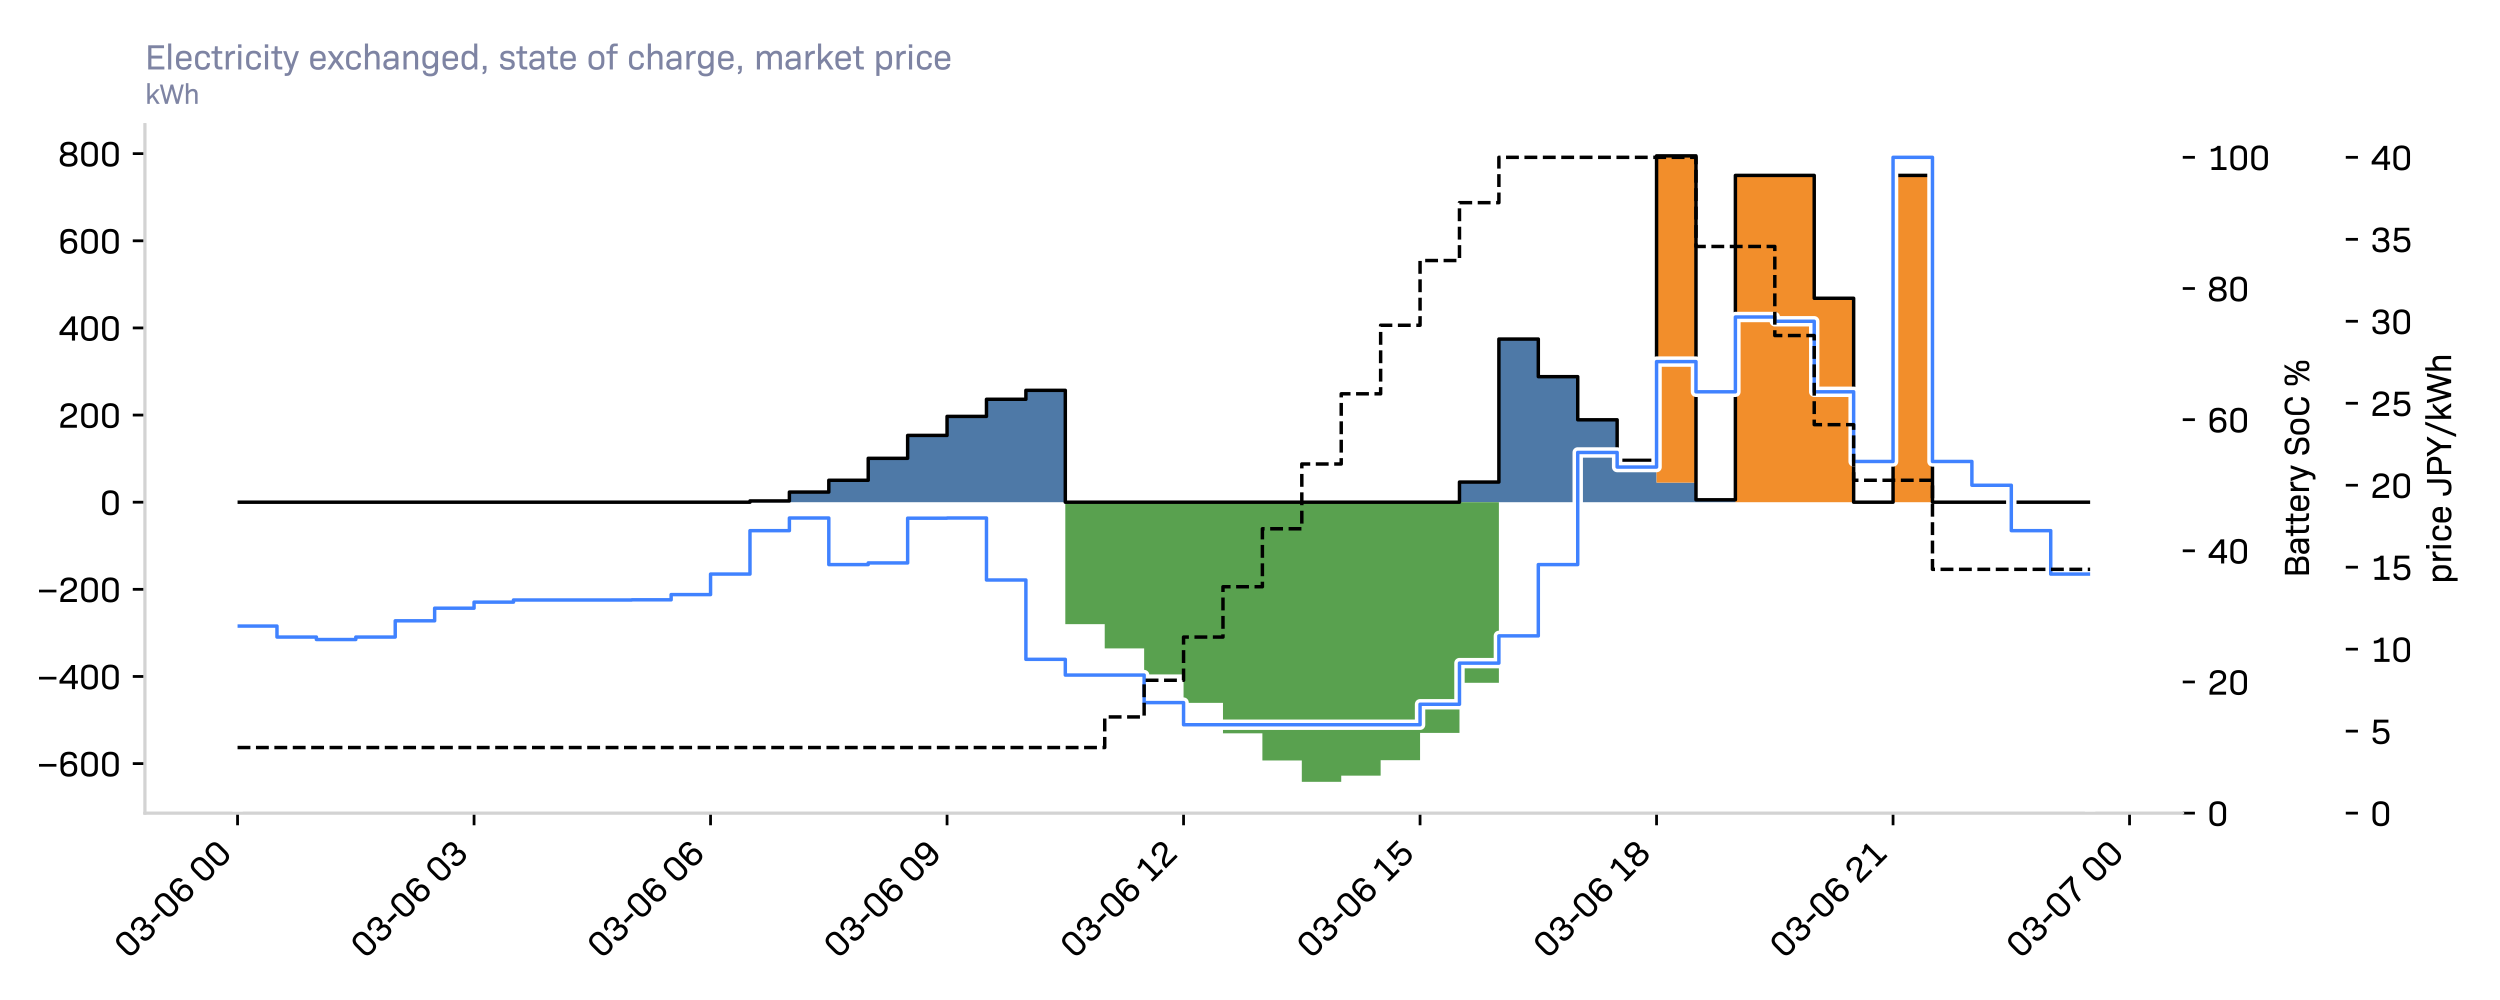 <svg version="1.1" xmlns="http://www.w3.org/2000/svg" viewBox="0 0 720 288" height="288pt" width="720pt" xmlns:xlink="http://www.w3.org/1999/xlink">
 <defs>
  <style type="text/css">*{stroke-linejoin: round; stroke-linecap: butt}</style>
 </defs>
 <g id="figure_1">
  <g id="patch_1">
   <path style="fill: #ffffff" d="M 0 288 
L 720 288 
L 720 0 
L 0 0 
z"></path>
  </g>
  <g id="axes_1">
   <g id="patch_2">
    <path style="fill: #ffffff" d="M 41.74 234.18 
L 628.638 234.18 
L 628.638 35.87 
L 41.74 35.87 
z"></path>
   </g>
   <g id="PolyCollection_1">
    <defs>
     <path d="M 68.417 -143.366 
L 68.417 -143.366 
L 79.769 -143.366 
L 79.769 -143.366 
L 91.121 -143.366 
L 91.121 -143.366 
L 102.473 -143.366 
L 102.473 -143.366 
L 113.825 -143.366 
L 113.825 -143.366 
L 125.177 -143.366 
L 125.177 -143.366 
L 136.529 -143.366 
L 136.529 -143.366 
L 147.881 -143.366 
L 147.881 -143.366 
L 159.233 -143.366 
L 159.233 -143.366 
L 170.585 -143.366 
L 170.585 -143.366 
L 181.937 -143.366 
L 181.937 -143.366 
L 193.289 -143.366 
L 193.289 -143.366 
L 204.641 -143.366 
L 204.641 -143.366 
L 215.993 -143.366 
L 215.993 -143.734 
L 227.345 -143.734 
L 227.345 -146.282 
L 238.697 -146.282 
L 238.697 -149.684 
L 250.049 -149.684 
L 250.049 -156.008 
L 261.401 -156.008 
L 261.401 -162.596 
L 272.753 -162.596 
L 272.753 -168.079 
L 284.105 -168.079 
L 284.105 -173.004 
L 295.457 -173.004 
L 295.457 -175.584 
L 306.809 -175.584 
L 306.809 -143.366 
L 318.161 -143.366 
L 318.161 -143.366 
L 329.513 -143.366 
L 329.513 -143.366 
L 340.865 -143.366 
L 340.865 -143.366 
L 352.217 -143.366 
L 352.217 -143.366 
L 363.569 -143.366 
L 363.569 -143.366 
L 374.921 -143.366 
L 374.921 -143.366 
L 386.273 -143.366 
L 386.273 -143.366 
L 397.625 -143.366 
L 397.625 -143.366 
L 408.977 -143.366 
L 408.977 -143.366 
L 420.329 -143.366 
L 420.329 -149.171 
L 431.681 -149.171 
L 431.681 -190.354 
L 443.033 -190.354 
L 443.033 -179.525 
L 454.385 -179.525 
L 454.385 -167.103 
L 465.737 -167.103 
L 465.737 -155.42 
L 477.089 -155.42 
L 477.089 -149.004 
L 488.441 -149.004 
L 488.441 -144.061 
L 499.793 -144.061 
L 499.793 -143.366 
L 511.145 -143.366 
L 511.145 -143.366 
L 522.497 -143.366 
L 522.497 -143.366 
L 533.849 -143.366 
L 533.849 -143.366 
L 545.2 -143.366 
L 545.2 -143.366 
L 556.552 -143.366 
L 556.552 -143.366 
L 567.904 -143.366 
L 567.904 -143.366 
L 579.256 -143.366 
L 579.256 -143.366 
L 590.608 -143.366 
L 590.608 -143.366 
L 601.96 -143.366 
L 601.96 -143.366 
L 601.96 -143.366 
L 601.96 -143.366 
L 601.96 -143.366 
L 590.608 -143.366 
L 590.608 -143.366 
L 579.256 -143.366 
L 579.256 -143.366 
L 567.904 -143.366 
L 567.904 -143.366 
L 556.552 -143.366 
L 556.552 -143.366 
L 545.2 -143.366 
L 545.2 -143.366 
L 533.849 -143.366 
L 533.849 -143.366 
L 522.497 -143.366 
L 522.497 -143.366 
L 511.145 -143.366 
L 511.145 -143.366 
L 499.793 -143.366 
L 499.793 -143.366 
L 488.441 -143.366 
L 488.441 -143.366 
L 477.089 -143.366 
L 477.089 -143.366 
L 465.737 -143.366 
L 465.737 -143.366 
L 454.385 -143.366 
L 454.385 -143.366 
L 443.033 -143.366 
L 443.033 -143.366 
L 431.681 -143.366 
L 431.681 -143.366 
L 420.329 -143.366 
L 420.329 -143.366 
L 408.977 -143.366 
L 408.977 -143.366 
L 397.625 -143.366 
L 397.625 -143.366 
L 386.273 -143.366 
L 386.273 -143.366 
L 374.921 -143.366 
L 374.921 -143.366 
L 363.569 -143.366 
L 363.569 -143.366 
L 352.217 -143.366 
L 352.217 -143.366 
L 340.865 -143.366 
L 340.865 -143.366 
L 329.513 -143.366 
L 329.513 -143.366 
L 318.161 -143.366 
L 318.161 -143.366 
L 306.809 -143.366 
L 306.809 -143.366 
L 295.457 -143.366 
L 295.457 -143.366 
L 284.105 -143.366 
L 284.105 -143.366 
L 272.753 -143.366 
L 272.753 -143.366 
L 261.401 -143.366 
L 261.401 -143.366 
L 250.049 -143.366 
L 250.049 -143.366 
L 238.697 -143.366 
L 238.697 -143.366 
L 227.345 -143.366 
L 227.345 -143.366 
L 215.993 -143.366 
L 215.993 -143.366 
L 204.641 -143.366 
L 204.641 -143.366 
L 193.289 -143.366 
L 193.289 -143.366 
L 181.937 -143.366 
L 181.937 -143.366 
L 170.585 -143.366 
L 170.585 -143.366 
L 159.233 -143.366 
L 159.233 -143.366 
L 147.881 -143.366 
L 147.881 -143.366 
L 136.529 -143.366 
L 136.529 -143.366 
L 125.177 -143.366 
L 125.177 -143.366 
L 113.825 -143.366 
L 113.825 -143.366 
L 102.473 -143.366 
L 102.473 -143.366 
L 91.121 -143.366 
L 91.121 -143.366 
L 79.769 -143.366 
L 79.769 -143.366 
L 68.417 -143.366 
z" id="m1f3ed6df9d"></path>
    </defs>
    <g clip-path="url(#p4db6f94d8a)">
     <use style="fill: #4e79a7" y="288" x="0" xlink:href="#m1f3ed6df9d"></use>
    </g>
   </g>
   <g id="PolyCollection_2">
    <defs>
     <path d="M 68.417 -143.366 
L 68.417 -143.366 
L 79.769 -143.366 
L 79.769 -143.366 
L 91.121 -143.366 
L 91.121 -143.366 
L 102.473 -143.366 
L 102.473 -143.366 
L 113.825 -143.366 
L 113.825 -143.366 
L 125.177 -143.366 
L 125.177 -143.366 
L 136.529 -143.366 
L 136.529 -143.366 
L 147.881 -143.366 
L 147.881 -143.366 
L 159.233 -143.366 
L 159.233 -143.366 
L 170.585 -143.366 
L 170.585 -143.366 
L 181.937 -143.366 
L 181.937 -143.366 
L 193.289 -143.366 
L 193.289 -143.366 
L 204.641 -143.366 
L 204.641 -143.366 
L 215.993 -143.366 
L 215.993 -143.366 
L 227.345 -143.366 
L 227.345 -143.366 
L 238.697 -143.366 
L 238.697 -143.366 
L 250.049 -143.366 
L 250.049 -143.366 
L 261.401 -143.366 
L 261.401 -143.366 
L 272.753 -143.366 
L 272.753 -143.366 
L 284.105 -143.366 
L 284.105 -143.366 
L 295.457 -143.366 
L 295.457 -143.366 
L 306.809 -143.366 
L 306.809 -143.366 
L 318.161 -143.366 
L 318.161 -143.366 
L 329.513 -143.366 
L 329.513 -143.366 
L 340.865 -143.366 
L 340.865 -143.366 
L 352.217 -143.366 
L 352.217 -143.366 
L 363.569 -143.366 
L 363.569 -143.366 
L 374.921 -143.366 
L 374.921 -143.366 
L 386.273 -143.366 
L 386.273 -143.366 
L 397.625 -143.366 
L 397.625 -143.366 
L 408.977 -143.366 
L 408.977 -143.366 
L 420.329 -143.366 
L 420.329 -143.366 
L 431.681 -143.366 
L 431.681 -143.366 
L 443.033 -143.366 
L 443.033 -143.366 
L 454.385 -143.366 
L 454.385 -143.366 
L 465.737 -143.366 
L 465.737 -143.366 
L 477.089 -143.366 
L 477.089 -143.366 
L 488.441 -143.366 
L 488.441 -143.366 
L 499.793 -143.366 
L 499.793 -143.366 
L 511.145 -143.366 
L 511.145 -143.366 
L 522.497 -143.366 
L 522.497 -143.366 
L 533.849 -143.366 
L 533.849 -143.366 
L 545.2 -143.366 
L 545.2 -143.366 
L 556.552 -143.366 
L 556.552 -143.366 
L 567.904 -143.366 
L 567.904 -143.366 
L 579.256 -143.366 
L 579.256 -143.366 
L 590.608 -143.366 
L 590.608 -143.366 
L 601.96 -143.366 
L 601.96 -143.366 
L 601.96 -143.366 
L 601.96 -143.366 
L 601.96 -143.366 
L 590.608 -143.366 
L 590.608 -143.366 
L 579.256 -143.366 
L 579.256 -143.366 
L 567.904 -143.366 
L 567.904 -143.366 
L 556.552 -143.366 
L 556.552 -143.366 
L 545.2 -143.366 
L 545.2 -143.366 
L 533.849 -143.366 
L 533.849 -143.366 
L 522.497 -143.366 
L 522.497 -143.366 
L 511.145 -143.366 
L 511.145 -143.366 
L 499.793 -143.366 
L 499.793 -143.366 
L 488.441 -143.366 
L 488.441 -143.366 
L 477.089 -143.366 
L 477.089 -143.366 
L 465.737 -143.366 
L 465.737 -143.366 
L 454.385 -143.366 
L 454.385 -143.366 
L 443.033 -143.366 
L 443.033 -143.366 
L 431.681 -143.366 
L 431.681 -91.354 
L 420.329 -91.354 
L 420.329 -76.923 
L 408.977 -76.923 
L 408.977 -69.066 
L 397.625 -69.066 
L 397.625 -64.613 
L 386.273 -64.613 
L 386.273 -62.834 
L 374.921 -62.834 
L 374.921 -68.983 
L 363.569 -68.983 
L 363.569 -76.805 
L 352.217 -76.805 
L 352.217 -85.575 
L 340.865 -85.575 
L 340.865 -93.767 
L 329.513 -93.767 
L 329.513 -101.259 
L 318.161 -101.259 
L 318.161 -108.244 
L 306.809 -108.244 
L 306.809 -143.366 
L 295.457 -143.366 
L 295.457 -143.366 
L 284.105 -143.366 
L 284.105 -143.366 
L 272.753 -143.366 
L 272.753 -143.366 
L 261.401 -143.366 
L 261.401 -143.366 
L 250.049 -143.366 
L 250.049 -143.366 
L 238.697 -143.366 
L 238.697 -143.366 
L 227.345 -143.366 
L 227.345 -143.366 
L 215.993 -143.366 
L 215.993 -143.366 
L 204.641 -143.366 
L 204.641 -143.366 
L 193.289 -143.366 
L 193.289 -143.366 
L 181.937 -143.366 
L 181.937 -143.366 
L 170.585 -143.366 
L 170.585 -143.366 
L 159.233 -143.366 
L 159.233 -143.366 
L 147.881 -143.366 
L 147.881 -143.366 
L 136.529 -143.366 
L 136.529 -143.366 
L 125.177 -143.366 
L 125.177 -143.366 
L 113.825 -143.366 
L 113.825 -143.366 
L 102.473 -143.366 
L 102.473 -143.366 
L 91.121 -143.366 
L 91.121 -143.366 
L 79.769 -143.366 
L 79.769 -143.366 
L 68.417 -143.366 
z" id="m928004d370"></path>
    </defs>
    <g clip-path="url(#p4db6f94d8a)">
     <use style="fill: #59a14f" y="288" x="0" xlink:href="#m928004d370"></use>
    </g>
   </g>
   <g id="PolyCollection_3">
    <defs>
     <path d="M 68.417 -143.366 
L 68.417 -143.366 
L 79.769 -143.366 
L 79.769 -143.366 
L 91.121 -143.366 
L 91.121 -143.366 
L 102.473 -143.366 
L 102.473 -143.366 
L 113.825 -143.366 
L 113.825 -143.366 
L 125.177 -143.366 
L 125.177 -143.366 
L 136.529 -143.366 
L 136.529 -143.366 
L 147.881 -143.366 
L 147.881 -143.366 
L 159.233 -143.366 
L 159.233 -143.366 
L 170.585 -143.366 
L 170.585 -143.366 
L 181.937 -143.366 
L 181.937 -143.366 
L 193.289 -143.366 
L 193.289 -143.366 
L 204.641 -143.366 
L 204.641 -143.366 
L 215.993 -143.366 
L 215.993 -143.734 
L 227.345 -143.734 
L 227.345 -146.282 
L 238.697 -146.282 
L 238.697 -149.684 
L 250.049 -149.684 
L 250.049 -156.008 
L 261.401 -156.008 
L 261.401 -162.596 
L 272.753 -162.596 
L 272.753 -168.079 
L 284.105 -168.079 
L 284.105 -173.004 
L 295.457 -173.004 
L 295.457 -175.584 
L 306.809 -175.584 
L 306.809 -143.366 
L 318.161 -143.366 
L 318.161 -143.366 
L 329.513 -143.366 
L 329.513 -143.366 
L 340.865 -143.366 
L 340.865 -143.366 
L 352.217 -143.366 
L 352.217 -143.366 
L 363.569 -143.366 
L 363.569 -143.366 
L 374.921 -143.366 
L 374.921 -143.366 
L 386.273 -143.366 
L 386.273 -143.366 
L 397.625 -143.366 
L 397.625 -143.366 
L 408.977 -143.366 
L 408.977 -143.366 
L 420.329 -143.366 
L 420.329 -149.171 
L 431.681 -149.171 
L 431.681 -190.354 
L 443.033 -190.354 
L 443.033 -179.525 
L 454.385 -179.525 
L 454.385 -167.103 
L 465.737 -167.103 
L 465.737 -155.42 
L 477.089 -155.42 
L 477.089 -243.116 
L 488.441 -243.116 
L 488.441 -144.061 
L 499.793 -144.061 
L 499.793 -237.477 
L 511.145 -237.477 
L 511.145 -237.477 
L 522.497 -237.477 
L 522.497 -202.092 
L 533.849 -202.092 
L 533.849 -143.366 
L 545.2 -143.366 
L 545.2 -237.477 
L 556.552 -237.477 
L 556.552 -143.366 
L 567.904 -143.366 
L 567.904 -143.366 
L 579.256 -143.366 
L 579.256 -143.366 
L 590.608 -143.366 
L 590.608 -143.366 
L 601.96 -143.366 
L 601.96 -143.366 
L 601.96 -143.366 
L 601.96 -143.366 
L 601.96 -143.366 
L 590.608 -143.366 
L 590.608 -143.366 
L 579.256 -143.366 
L 579.256 -143.366 
L 567.904 -143.366 
L 567.904 -143.366 
L 556.552 -143.366 
L 556.552 -143.366 
L 545.2 -143.366 
L 545.2 -143.366 
L 533.849 -143.366 
L 533.849 -143.366 
L 522.497 -143.366 
L 522.497 -143.366 
L 511.145 -143.366 
L 511.145 -143.366 
L 499.793 -143.366 
L 499.793 -144.061 
L 488.441 -144.061 
L 488.441 -149.004 
L 477.089 -149.004 
L 477.089 -155.42 
L 465.737 -155.42 
L 465.737 -167.103 
L 454.385 -167.103 
L 454.385 -179.525 
L 443.033 -179.525 
L 443.033 -190.354 
L 431.681 -190.354 
L 431.681 -149.171 
L 420.329 -149.171 
L 420.329 -143.366 
L 408.977 -143.366 
L 408.977 -143.366 
L 397.625 -143.366 
L 397.625 -143.366 
L 386.273 -143.366 
L 386.273 -143.366 
L 374.921 -143.366 
L 374.921 -143.366 
L 363.569 -143.366 
L 363.569 -143.366 
L 352.217 -143.366 
L 352.217 -143.366 
L 340.865 -143.366 
L 340.865 -143.366 
L 329.513 -143.366 
L 329.513 -143.366 
L 318.161 -143.366 
L 318.161 -143.366 
L 306.809 -143.366 
L 306.809 -175.584 
L 295.457 -175.584 
L 295.457 -173.004 
L 284.105 -173.004 
L 284.105 -168.079 
L 272.753 -168.079 
L 272.753 -162.596 
L 261.401 -162.596 
L 261.401 -156.008 
L 250.049 -156.008 
L 250.049 -149.684 
L 238.697 -149.684 
L 238.697 -146.282 
L 227.345 -146.282 
L 227.345 -143.734 
L 215.993 -143.734 
L 215.993 -143.366 
L 204.641 -143.366 
L 204.641 -143.366 
L 193.289 -143.366 
L 193.289 -143.366 
L 181.937 -143.366 
L 181.937 -143.366 
L 170.585 -143.366 
L 170.585 -143.366 
L 159.233 -143.366 
L 159.233 -143.366 
L 147.881 -143.366 
L 147.881 -143.366 
L 136.529 -143.366 
L 136.529 -143.366 
L 125.177 -143.366 
L 125.177 -143.366 
L 113.825 -143.366 
L 113.825 -143.366 
L 102.473 -143.366 
L 102.473 -143.366 
L 91.121 -143.366 
L 91.121 -143.366 
L 79.769 -143.366 
L 79.769 -143.366 
L 68.417 -143.366 
z" id="m1fa5df1774"></path>
    </defs>
    <g clip-path="url(#p4db6f94d8a)">
     <use style="fill: #f28e2b" y="288" x="0" xlink:href="#m1fa5df1774"></use>
    </g>
   </g>
   <g id="patch_3">
    <path style="fill: none; stroke: #000000; stroke-linejoin: miter" clip-path="url(#p4db6f94d8a)" d="M 68.417 144.634 
L 68.417 144.634 
L 79.769 144.634 
L 79.769 144.634 
L 91.121 144.634 
L 91.121 144.634 
L 102.473 144.634 
L 102.473 144.634 
L 113.825 144.634 
L 113.825 144.634 
L 125.177 144.634 
L 125.177 144.634 
L 136.529 144.634 
L 136.529 144.634 
L 147.881 144.634 
L 147.881 144.634 
L 159.233 144.634 
L 159.233 144.634 
L 170.585 144.634 
L 170.585 144.634 
L 181.937 144.634 
L 181.937 144.634 
L 193.289 144.634 
L 193.289 144.634 
L 204.641 144.634 
L 204.641 144.634 
L 215.993 144.634 
L 215.993 144.266 
L 227.345 144.266 
L 227.345 141.718 
L 238.697 141.718 
L 238.697 138.316 
L 250.049 138.316 
L 250.049 131.992 
L 261.401 131.992 
L 261.401 125.404 
L 272.753 125.404 
L 272.753 119.921 
L 284.105 119.921 
L 284.105 114.996 
L 295.457 114.996 
L 295.457 112.416 
L 306.809 112.416 
L 306.809 144.634 
L 318.161 144.634 
L 318.161 144.634 
L 329.513 144.634 
L 329.513 144.634 
L 340.865 144.634 
L 340.865 144.634 
L 352.217 144.634 
L 352.217 144.634 
L 363.569 144.634 
L 363.569 144.634 
L 374.921 144.634 
L 374.921 144.634 
L 386.273 144.634 
L 386.273 144.634 
L 397.625 144.634 
L 397.625 144.634 
L 408.977 144.634 
L 408.977 144.634 
L 420.329 144.634 
L 420.329 138.829 
L 431.681 138.829 
L 431.681 97.646 
L 443.033 97.646 
L 443.033 108.475 
L 454.385 108.475 
L 454.385 120.897 
L 465.737 120.897 
L 465.737 132.58 
L 477.089 132.58 
L 477.089 44.884 
L 488.441 44.884 
L 488.441 143.939 
L 499.793 143.939 
L 499.793 50.523 
L 511.145 50.523 
L 511.145 50.523 
L 522.497 50.523 
L 522.497 85.908 
L 533.849 85.908 
L 533.849 144.634 
L 545.2 144.634 
L 545.2 50.523 
L 556.552 50.523 
L 556.552 144.634 
L 567.904 144.634 
L 567.904 144.634 
L 579.256 144.634 
L 579.256 144.634 
L 590.608 144.634 
L 590.608 144.634 
L 601.96 144.634 
L 601.96 144.634"></path>
   </g>
   <g id="matplotlib.axis_1">
    <g id="xtick_1">
     <g id="line2d_1">
      <defs>
       <path style="stroke: #000000; stroke-width: 0.8" d="M 0 0 
L 0 3.5" id="mab1c406a57"></path>
      </defs>
      <g>
       <use style="stroke: #000000; stroke-width: 0.8" y="234.18" x="68.417" xlink:href="#mab1c406a57"></use>
      </g>
     </g>
     <g id="text_1">
      
      <g transform="translate(37.104 276.367) rotate(-45) scale(0.1 -0.1)">
       <defs>
        <path transform="scale(0.016)" d="M 1926 -77 
C 2899 -77 3424 429 3424 1370 
L 3424 2982 
C 3424 3923 2899 4429 1926 4429 
C 954 4429 429 3923 429 2982 
L 429 1370 
C 429 429 954 -77 1926 -77 
z
M 1926 435 
C 1299 435 992 755 992 1408 
L 992 2944 
C 992 3597 1299 3917 1926 3917 
C 2554 3917 2861 3597 2861 2944 
L 2861 1408 
C 2861 755 2554 435 1926 435 
z" id="BioSans-Regular-30"></path>
        <path transform="scale(0.016)" d="M 1946 -77 
C 2931 -77 3475 339 3475 1190 
C 3475 1741 3251 2093 2778 2253 
L 2778 2266 
C 3168 2432 3366 2758 3366 3232 
C 3366 4000 2848 4429 1952 4429 
C 1018 4429 480 3968 480 3168 
L 480 3072 
L 1024 3072 
L 1024 3130 
C 1024 3635 1344 3917 1933 3917 
C 2496 3917 2810 3661 2810 3181 
C 2810 2714 2509 2477 1939 2477 
L 1453 2477 
L 1453 1965 
L 1933 1965 
C 2605 1965 2912 1709 2912 1210 
C 2912 678 2566 435 1946 435 
C 1293 435 966 704 966 1229 
L 966 1312 
L 416 1312 
L 416 1152 
C 416 352 947 -77 1946 -77 
z" id="BioSans-Regular-33"></path>
        <path transform="scale(0.016)" d="M 218 1600 
L 2150 1600 
L 2150 2157 
L 218 2157 
L 218 1600 
z" id="BioSans-Regular-2d"></path>
        <path transform="scale(0.016)" d="M 1984 -77 
C 2970 -77 3482 442 3482 1376 
C 3482 2285 2995 2765 2150 2765 
C 1670 2765 1293 2611 1024 2298 
L 1024 2912 
C 1024 3584 1344 3917 2003 3917 
C 2541 3917 2835 3693 2874 3251 
L 3424 3251 
C 3392 4019 2893 4429 1997 4429 
C 998 4429 461 3910 461 2944 
L 461 1402 
C 461 429 1011 -77 1984 -77 
z
M 1984 435 
C 1357 435 1024 755 1024 1414 
L 1024 1562 
C 1210 2022 1555 2253 2048 2253 
C 2624 2253 2912 1946 2912 1363 
C 2912 762 2611 435 1984 435 
z" id="BioSans-Regular-36"></path>
        <path transform="scale(0.016)" id="BioSans-Regular-20"></path>
       </defs>
       <use xlink:href="#BioSans-Regular-30"></use>
       <use x="60.2" xlink:href="#BioSans-Regular-33"></use>
       <use x="120.4" xlink:href="#BioSans-Regular-2d"></use>
       <use x="157.4" xlink:href="#BioSans-Regular-30"></use>
       <use x="217.6" xlink:href="#BioSans-Regular-36"></use>
       <use x="277.8" xlink:href="#BioSans-Regular-20"></use>
       <use x="304.2" xlink:href="#BioSans-Regular-30"></use>
       <use x="364.4" xlink:href="#BioSans-Regular-30"></use>
      </g>
     </g>
    </g>
    <g id="xtick_2">
     <g id="line2d_2">
      <g>
       <use style="stroke: #000000; stroke-width: 0.8" y="234.18" x="136.529" xlink:href="#mab1c406a57"></use>
      </g>
     </g>
     <g id="text_2">
      
      <g transform="translate(105.216 276.367) rotate(-45) scale(0.1 -0.1)">
       <use xlink:href="#BioSans-Regular-30"></use>
       <use x="60.2" xlink:href="#BioSans-Regular-33"></use>
       <use x="120.4" xlink:href="#BioSans-Regular-2d"></use>
       <use x="157.4" xlink:href="#BioSans-Regular-30"></use>
       <use x="217.6" xlink:href="#BioSans-Regular-36"></use>
       <use x="277.8" xlink:href="#BioSans-Regular-20"></use>
       <use x="304.2" xlink:href="#BioSans-Regular-30"></use>
       <use x="364.4" xlink:href="#BioSans-Regular-33"></use>
      </g>
     </g>
    </g>
    <g id="xtick_3">
     <g id="line2d_3">
      <g>
       <use style="stroke: #000000; stroke-width: 0.8" y="234.18" x="204.641" xlink:href="#mab1c406a57"></use>
      </g>
     </g>
     <g id="text_3">
      
      <g transform="translate(173.328 276.367) rotate(-45) scale(0.1 -0.1)">
       <use xlink:href="#BioSans-Regular-30"></use>
       <use x="60.2" xlink:href="#BioSans-Regular-33"></use>
       <use x="120.4" xlink:href="#BioSans-Regular-2d"></use>
       <use x="157.4" xlink:href="#BioSans-Regular-30"></use>
       <use x="217.6" xlink:href="#BioSans-Regular-36"></use>
       <use x="277.8" xlink:href="#BioSans-Regular-20"></use>
       <use x="304.2" xlink:href="#BioSans-Regular-30"></use>
       <use x="364.4" xlink:href="#BioSans-Regular-36"></use>
      </g>
     </g>
    </g>
    <g id="xtick_4">
     <g id="line2d_4">
      <g>
       <use style="stroke: #000000; stroke-width: 0.8" y="234.18" x="272.753" xlink:href="#mab1c406a57"></use>
      </g>
     </g>
     <g id="text_4">
      
      <g transform="translate(241.44 276.367) rotate(-45) scale(0.1 -0.1)">
       <defs>
        <path transform="scale(0.016)" d="M 1856 -77 
C 2854 -77 3392 442 3392 1408 
L 3392 2950 
C 3392 3923 2842 4429 1869 4429 
C 883 4429 371 3910 371 2976 
C 371 2067 858 1587 1702 1587 
C 2182 1587 2560 1741 2829 2054 
L 2829 1440 
C 2829 768 2509 435 1850 435 
C 1312 435 1018 659 979 1101 
L 429 1101 
C 461 333 960 -77 1856 -77 
z
M 1805 2099 
C 1229 2099 941 2406 941 2989 
C 941 3590 1242 3917 1869 3917 
C 2496 3917 2829 3597 2829 2938 
L 2829 2790 
C 2643 2330 2298 2099 1805 2099 
z" id="BioSans-Regular-39"></path>
       </defs>
       <use xlink:href="#BioSans-Regular-30"></use>
       <use x="60.2" xlink:href="#BioSans-Regular-33"></use>
       <use x="120.4" xlink:href="#BioSans-Regular-2d"></use>
       <use x="157.4" xlink:href="#BioSans-Regular-30"></use>
       <use x="217.6" xlink:href="#BioSans-Regular-36"></use>
       <use x="277.8" xlink:href="#BioSans-Regular-20"></use>
       <use x="304.2" xlink:href="#BioSans-Regular-30"></use>
       <use x="364.4" xlink:href="#BioSans-Regular-39"></use>
      </g>
     </g>
    </g>
    <g id="xtick_5">
     <g id="line2d_5">
      <g>
       <use style="stroke: #000000; stroke-width: 0.8" y="234.18" x="340.865" xlink:href="#mab1c406a57"></use>
      </g>
     </g>
     <g id="text_5">
      
      <g transform="translate(309.552 276.367) rotate(-45) scale(0.1 -0.1)">
       <defs>
        <path transform="scale(0.016)" d="M 800 0 
L 3501 0 
L 3501 531 
L 2432 531 
L 2432 4352 
L 1894 4352 
C 1606 3981 1222 3814 672 3795 
L 672 3296 
C 1101 3309 1510 3360 1869 3610 
L 1869 531 
L 800 531 
L 800 0 
z" id="BioSans-Regular-31"></path>
        <path transform="scale(0.016)" d="M 429 0 
L 3418 0 
L 3418 531 
L 986 531 
C 1011 998 1299 1280 2099 1638 
C 3066 2074 3430 2496 3430 3187 
C 3430 3949 2931 4429 1984 4429 
C 1037 4429 493 3962 493 3104 
L 493 2957 
L 1043 2957 
L 1043 3046 
C 1043 3629 1370 3917 1978 3917 
C 2579 3917 2867 3629 2867 3174 
C 2867 2720 2598 2432 1830 2080 
C 813 1613 429 1133 429 326 
L 429 0 
z" id="BioSans-Regular-32"></path>
       </defs>
       <use xlink:href="#BioSans-Regular-30"></use>
       <use x="60.2" xlink:href="#BioSans-Regular-33"></use>
       <use x="120.4" xlink:href="#BioSans-Regular-2d"></use>
       <use x="157.4" xlink:href="#BioSans-Regular-30"></use>
       <use x="217.6" xlink:href="#BioSans-Regular-36"></use>
       <use x="277.8" xlink:href="#BioSans-Regular-20"></use>
       <use x="304.2" xlink:href="#BioSans-Regular-31"></use>
       <use x="364.4" xlink:href="#BioSans-Regular-32"></use>
      </g>
     </g>
    </g>
    <g id="xtick_6">
     <g id="line2d_6">
      <g>
       <use style="stroke: #000000; stroke-width: 0.8" y="234.18" x="408.977" xlink:href="#mab1c406a57"></use>
      </g>
     </g>
     <g id="text_6">
      
      <g transform="translate(377.664 276.367) rotate(-45) scale(0.1 -0.1)">
       <defs>
        <path transform="scale(0.016)" d="M 1933 -77 
C 2931 -77 3494 410 3494 1395 
C 3494 2330 2982 2842 2099 2842 
C 1709 2842 1389 2739 1133 2534 
L 1216 3821 
L 3296 3821 
L 3296 4352 
L 710 4352 
L 563 1997 
L 1082 1997 
C 1338 2221 1619 2330 1971 2330 
C 2586 2330 2931 2003 2931 1382 
C 2931 749 2573 435 1926 435 
C 1344 435 992 691 973 1126 
L 422 1126 
C 435 378 966 -77 1933 -77 
z" id="BioSans-Regular-35"></path>
       </defs>
       <use xlink:href="#BioSans-Regular-30"></use>
       <use x="60.2" xlink:href="#BioSans-Regular-33"></use>
       <use x="120.4" xlink:href="#BioSans-Regular-2d"></use>
       <use x="157.4" xlink:href="#BioSans-Regular-30"></use>
       <use x="217.6" xlink:href="#BioSans-Regular-36"></use>
       <use x="277.8" xlink:href="#BioSans-Regular-20"></use>
       <use x="304.2" xlink:href="#BioSans-Regular-31"></use>
       <use x="364.4" xlink:href="#BioSans-Regular-35"></use>
      </g>
     </g>
    </g>
    <g id="xtick_7">
     <g id="line2d_7">
      <g>
       <use style="stroke: #000000; stroke-width: 0.8" y="234.18" x="477.089" xlink:href="#mab1c406a57"></use>
      </g>
     </g>
     <g id="text_7">
      
      <g transform="translate(445.776 276.367) rotate(-45) scale(0.1 -0.1)">
       <defs>
        <path transform="scale(0.016)" d="M 1926 -77 
C 2970 -77 3533 365 3533 1171 
C 3533 1715 3277 2080 2784 2253 
L 2784 2266 
C 3200 2426 3411 2752 3411 3226 
C 3411 3987 2867 4429 1933 4429 
C 998 4429 448 3987 448 3226 
C 448 2752 659 2426 1069 2266 
L 1069 2253 
C 576 2086 320 1715 320 1171 
C 320 365 883 -77 1926 -77 
z
M 1926 2483 
C 1325 2483 1005 2733 1005 3194 
C 1005 3667 1344 3917 1926 3917 
C 2522 3917 2854 3661 2854 3194 
C 2854 2733 2528 2483 1926 2483 
z
M 1926 435 
C 1235 435 883 698 883 1203 
C 883 1709 1235 1971 1926 1971 
C 2618 1971 2970 1709 2970 1203 
C 2970 698 2618 435 1926 435 
z" id="BioSans-Regular-38"></path>
       </defs>
       <use xlink:href="#BioSans-Regular-30"></use>
       <use x="60.2" xlink:href="#BioSans-Regular-33"></use>
       <use x="120.4" xlink:href="#BioSans-Regular-2d"></use>
       <use x="157.4" xlink:href="#BioSans-Regular-30"></use>
       <use x="217.6" xlink:href="#BioSans-Regular-36"></use>
       <use x="277.8" xlink:href="#BioSans-Regular-20"></use>
       <use x="304.2" xlink:href="#BioSans-Regular-31"></use>
       <use x="364.4" xlink:href="#BioSans-Regular-38"></use>
      </g>
     </g>
    </g>
    <g id="xtick_8">
     <g id="line2d_8">
      <g>
       <use style="stroke: #000000; stroke-width: 0.8" y="234.18" x="545.2" xlink:href="#mab1c406a57"></use>
      </g>
     </g>
     <g id="text_8">
      
      <g transform="translate(513.888 276.367) rotate(-45) scale(0.1 -0.1)">
       <use xlink:href="#BioSans-Regular-30"></use>
       <use x="60.2" xlink:href="#BioSans-Regular-33"></use>
       <use x="120.4" xlink:href="#BioSans-Regular-2d"></use>
       <use x="157.4" xlink:href="#BioSans-Regular-30"></use>
       <use x="217.6" xlink:href="#BioSans-Regular-36"></use>
       <use x="277.8" xlink:href="#BioSans-Regular-20"></use>
       <use x="304.2" xlink:href="#BioSans-Regular-32"></use>
       <use x="364.4" xlink:href="#BioSans-Regular-31"></use>
      </g>
     </g>
    </g>
    <g id="xtick_9">
     <g id="line2d_9">
      <g>
       <use style="stroke: #000000; stroke-width: 0.8" y="234.18" x="613.312" xlink:href="#mab1c406a57"></use>
      </g>
     </g>
     <g id="text_9">
      
      <g transform="translate(582 276.367) rotate(-45) scale(0.1 -0.1)">
       <defs>
        <path transform="scale(0.016)" d="M 1075 0 
L 1677 0 
C 1741 1498 2330 2707 3462 3795 
L 3462 4352 
L 371 4352 
L 371 3814 
L 2810 3814 
C 1734 2784 1139 1491 1075 0 
z" id="BioSans-Regular-37"></path>
       </defs>
       <use xlink:href="#BioSans-Regular-30"></use>
       <use x="60.2" xlink:href="#BioSans-Regular-33"></use>
       <use x="120.4" xlink:href="#BioSans-Regular-2d"></use>
       <use x="157.4" xlink:href="#BioSans-Regular-30"></use>
       <use x="217.6" xlink:href="#BioSans-Regular-37"></use>
       <use x="277.8" xlink:href="#BioSans-Regular-20"></use>
       <use x="304.2" xlink:href="#BioSans-Regular-30"></use>
       <use x="364.4" xlink:href="#BioSans-Regular-30"></use>
      </g>
     </g>
    </g>
   </g>
   <g id="matplotlib.axis_2">
    <g id="ytick_1">
     <g id="line2d_10">
      <defs>
       <path style="stroke: #000000; stroke-width: 0.8" d="M 0 0 
L -3.5 0" id="m2b4153bf5f"></path>
      </defs>
      <g>
       <use style="stroke: #000000; stroke-width: 0.8" y="219.923" x="41.74" xlink:href="#m2b4153bf5f"></use>
      </g>
     </g>
     <g id="text_10">
      
      <g transform="translate(10.659 223.573) scale(0.1 -0.1)">
       <defs>
        <path transform="scale(0.016)" d="M 358 1734 
L 3494 1734 
L 3494 2221 
L 358 2221 
L 358 1734 
z" id="BioSans-Regular-2212"></path>
       </defs>
       <use xlink:href="#BioSans-Regular-2212"></use>
       <use x="60.2" xlink:href="#BioSans-Regular-36"></use>
       <use x="120.4" xlink:href="#BioSans-Regular-30"></use>
       <use x="180.6" xlink:href="#BioSans-Regular-30"></use>
      </g>
     </g>
    </g>
    <g id="ytick_2">
     <g id="line2d_11">
      <g>
       <use style="stroke: #000000; stroke-width: 0.8" y="194.827" x="41.74" xlink:href="#m2b4153bf5f"></use>
      </g>
     </g>
     <g id="text_11">
      
      <g transform="translate(10.659 198.477) scale(0.1 -0.1)">
       <defs>
        <path transform="scale(0.016)" d="M 2522 0 
L 3085 0 
L 3085 998 
L 3597 998 
L 3597 1510 
L 3085 1510 
L 3085 4352 
L 2445 4352 
L 282 1542 
L 282 998 
L 2522 998 
L 2522 0 
z
M 915 1510 
L 2522 3622 
L 2522 1510 
L 915 1510 
z" id="BioSans-Regular-34"></path>
       </defs>
       <use xlink:href="#BioSans-Regular-2212"></use>
       <use x="60.2" xlink:href="#BioSans-Regular-34"></use>
       <use x="120.4" xlink:href="#BioSans-Regular-30"></use>
       <use x="180.6" xlink:href="#BioSans-Regular-30"></use>
      </g>
     </g>
    </g>
    <g id="ytick_3">
     <g id="line2d_12">
      <g>
       <use style="stroke: #000000; stroke-width: 0.8" y="169.73" x="41.74" xlink:href="#m2b4153bf5f"></use>
      </g>
     </g>
     <g id="text_12">
      
      <g transform="translate(10.659 173.38) scale(0.1 -0.1)">
       <use xlink:href="#BioSans-Regular-2212"></use>
       <use x="60.2" xlink:href="#BioSans-Regular-32"></use>
       <use x="120.4" xlink:href="#BioSans-Regular-30"></use>
       <use x="180.6" xlink:href="#BioSans-Regular-30"></use>
      </g>
     </g>
    </g>
    <g id="ytick_4">
     <g id="line2d_13">
      <g>
       <use style="stroke: #000000; stroke-width: 0.8" y="144.634" x="41.74" xlink:href="#m2b4153bf5f"></use>
      </g>
     </g>
     <g id="text_13">
      
      <g transform="translate(28.72 148.284) scale(0.1 -0.1)">
       <use xlink:href="#BioSans-Regular-30"></use>
      </g>
     </g>
    </g>
    <g id="ytick_5">
     <g id="line2d_14">
      <g>
       <use style="stroke: #000000; stroke-width: 0.8" y="119.538" x="41.74" xlink:href="#m2b4153bf5f"></use>
      </g>
     </g>
     <g id="text_14">
      
      <g transform="translate(16.679 123.188) scale(0.1 -0.1)">
       <use xlink:href="#BioSans-Regular-32"></use>
       <use x="60.2" xlink:href="#BioSans-Regular-30"></use>
       <use x="120.4" xlink:href="#BioSans-Regular-30"></use>
      </g>
     </g>
    </g>
    <g id="ytick_6">
     <g id="line2d_15">
      <g>
       <use style="stroke: #000000; stroke-width: 0.8" y="94.441" x="41.74" xlink:href="#m2b4153bf5f"></use>
      </g>
     </g>
     <g id="text_15">
      
      <g transform="translate(16.679 98.091) scale(0.1 -0.1)">
       <use xlink:href="#BioSans-Regular-34"></use>
       <use x="60.2" xlink:href="#BioSans-Regular-30"></use>
       <use x="120.4" xlink:href="#BioSans-Regular-30"></use>
      </g>
     </g>
    </g>
    <g id="ytick_7">
     <g id="line2d_16">
      <g>
       <use style="stroke: #000000; stroke-width: 0.8" y="69.345" x="41.74" xlink:href="#m2b4153bf5f"></use>
      </g>
     </g>
     <g id="text_16">
      
      <g transform="translate(16.679 72.995) scale(0.1 -0.1)">
       <use xlink:href="#BioSans-Regular-36"></use>
       <use x="60.2" xlink:href="#BioSans-Regular-30"></use>
       <use x="120.4" xlink:href="#BioSans-Regular-30"></use>
      </g>
     </g>
    </g>
    <g id="ytick_8">
     <g id="line2d_17">
      <g>
       <use style="stroke: #000000; stroke-width: 0.8" y="44.248" x="41.74" xlink:href="#m2b4153bf5f"></use>
      </g>
     </g>
     <g id="text_17">
      
      <g transform="translate(16.679 47.898) scale(0.1 -0.1)">
       <use xlink:href="#BioSans-Regular-38"></use>
       <use x="60.2" xlink:href="#BioSans-Regular-30"></use>
       <use x="120.4" xlink:href="#BioSans-Regular-30"></use>
      </g>
     </g>
    </g>
   </g>
   <g id="patch_4">
    <path style="fill: none; stroke: #d3d3d3; stroke-width: 0.8; stroke-linejoin: miter; stroke-linecap: square" d="M 41.74 234.18 
L 41.74 35.87"></path>
   </g>
   <g id="patch_5">
    <path style="fill: none; stroke: #d3d3d3; stroke-width: 0.8; stroke-linejoin: miter; stroke-linecap: square" d="M 41.74 234.18 
L 628.638 234.18"></path>
   </g>
  </g>
  <g id="axes_2">
   <g id="patch_6">
    <path style="fill: none; stroke: #ffffff; stroke-width: 3; stroke-linejoin: miter" clip-path="url(#p4db6f94d8a)" d="M 68.417 234.18 
L 68.417 180.306 
L 79.769 180.306 
L 79.769 183.469 
L 91.121 183.469 
L 91.121 184.178 
L 102.473 184.178 
L 102.473 183.469 
L 113.825 183.469 
L 113.825 178.795 
L 125.177 178.795 
L 125.177 175.159 
L 136.529 175.159 
L 136.529 173.412 
L 147.881 173.412 
L 147.881 172.798 
L 159.233 172.798 
L 159.233 172.798 
L 170.585 172.798 
L 170.585 172.798 
L 181.937 172.798 
L 181.937 172.751 
L 193.289 172.751 
L 193.289 171.24 
L 204.641 171.24 
L 204.641 165.338 
L 215.993 165.338 
L 215.993 152.826 
L 227.345 152.826 
L 227.345 149.19 
L 238.697 149.19 
L 238.697 162.6 
L 250.049 162.6 
L 250.049 162.127 
L 261.401 162.127 
L 261.401 149.237 
L 272.753 149.237 
L 272.753 149.19 
L 284.105 149.19 
L 284.105 167.038 
L 295.457 167.038 
L 295.457 189.891 
L 306.809 189.891 
L 306.809 194.424 
L 318.161 194.424 
L 318.161 194.424 
L 329.513 194.424 
L 329.513 202.356 
L 340.865 202.356 
L 340.865 208.73 
L 352.217 208.73 
L 352.217 208.73 
L 363.569 208.73 
L 363.569 208.73 
L 374.921 208.73 
L 374.921 208.73 
L 386.273 208.73 
L 386.273 208.73 
L 397.625 208.73 
L 397.625 208.73 
L 408.977 208.73 
L 408.977 202.828 
L 420.329 202.828 
L 420.329 190.977 
L 431.681 190.977 
L 431.681 183.139 
L 443.033 183.139 
L 443.033 162.6 
L 454.385 162.6 
L 454.385 130.304 
L 465.737 130.304 
L 465.737 134.506 
L 477.089 134.506 
L 477.089 104.146 
L 488.441 104.146 
L 488.441 112.833 
L 499.793 112.833 
L 499.793 91.303 
L 511.145 91.303 
L 511.145 92.53 
L 522.497 92.53 
L 522.497 112.833 
L 533.849 112.833 
L 533.849 132.9 
L 545.2 132.9 
L 545.2 45.314 
L 556.552 45.314 
L 556.552 132.9 
L 567.904 132.9 
L 567.904 139.747 
L 579.256 139.747 
L 579.256 152.826 
L 590.608 152.826 
L 590.608 165.338 
L 601.96 165.338 
L 601.96 234.18"></path>
   </g>
   <g id="patch_7">
    <path style="fill: none; stroke: #4082ff; stroke-linejoin: miter" clip-path="url(#p4db6f94d8a)" d="M 68.417 180.306 
L 68.417 180.306 
L 79.769 180.306 
L 79.769 183.469 
L 91.121 183.469 
L 91.121 184.178 
L 102.473 184.178 
L 102.473 183.469 
L 113.825 183.469 
L 113.825 178.795 
L 125.177 178.795 
L 125.177 175.159 
L 136.529 175.159 
L 136.529 173.412 
L 147.881 173.412 
L 147.881 172.798 
L 159.233 172.798 
L 159.233 172.798 
L 170.585 172.798 
L 170.585 172.798 
L 181.937 172.798 
L 181.937 172.751 
L 193.289 172.751 
L 193.289 171.24 
L 204.641 171.24 
L 204.641 165.338 
L 215.993 165.338 
L 215.993 152.826 
L 227.345 152.826 
L 227.345 149.19 
L 238.697 149.19 
L 238.697 162.6 
L 250.049 162.6 
L 250.049 162.127 
L 261.401 162.127 
L 261.401 149.237 
L 272.753 149.237 
L 272.753 149.19 
L 284.105 149.19 
L 284.105 167.038 
L 295.457 167.038 
L 295.457 189.891 
L 306.809 189.891 
L 306.809 194.424 
L 318.161 194.424 
L 318.161 194.424 
L 329.513 194.424 
L 329.513 202.356 
L 340.865 202.356 
L 340.865 208.73 
L 352.217 208.73 
L 352.217 208.73 
L 363.569 208.73 
L 363.569 208.73 
L 374.921 208.73 
L 374.921 208.73 
L 386.273 208.73 
L 386.273 208.73 
L 397.625 208.73 
L 397.625 208.73 
L 408.977 208.73 
L 408.977 202.828 
L 420.329 202.828 
L 420.329 190.977 
L 431.681 190.977 
L 431.681 183.139 
L 443.033 183.139 
L 443.033 162.6 
L 454.385 162.6 
L 454.385 130.304 
L 465.737 130.304 
L 465.737 134.506 
L 477.089 134.506 
L 477.089 104.146 
L 488.441 104.146 
L 488.441 112.833 
L 499.793 112.833 
L 499.793 91.303 
L 511.145 91.303 
L 511.145 92.53 
L 522.497 92.53 
L 522.497 112.833 
L 533.849 112.833 
L 533.849 132.9 
L 545.2 132.9 
L 545.2 45.314 
L 556.552 45.314 
L 556.552 132.9 
L 567.904 132.9 
L 567.904 139.747 
L 579.256 139.747 
L 579.256 152.826 
L 590.608 152.826 
L 590.608 165.338 
L 601.96 165.338 
L 601.96 165.338"></path>
   </g>
   <g id="matplotlib.axis_3">
    <g id="ytick_9">
     <g id="line2d_18">
      <defs>
       <path style="stroke: #000000; stroke-width: 0.8" d="M 0 0 
L 3.5 0" id="m77074c95ba"></path>
      </defs>
      <g>
       <use style="stroke: #000000; stroke-width: 0.8" y="234.18" x="675.589" xlink:href="#m77074c95ba"></use>
      </g>
     </g>
     <g id="text_18">
      
      <g transform="translate(682.589 237.83) scale(0.1 -0.1)">
       <use xlink:href="#BioSans-Regular-30"></use>
      </g>
     </g>
    </g>
    <g id="ytick_10">
     <g id="line2d_19">
      <g>
       <use style="stroke: #000000; stroke-width: 0.8" y="210.572" x="675.589" xlink:href="#m77074c95ba"></use>
      </g>
     </g>
     <g id="text_19">
      
      <g transform="translate(682.589 214.222) scale(0.1 -0.1)">
       <use xlink:href="#BioSans-Regular-35"></use>
      </g>
     </g>
    </g>
    <g id="ytick_11">
     <g id="line2d_20">
      <g>
       <use style="stroke: #000000; stroke-width: 0.8" y="186.963" x="675.589" xlink:href="#m77074c95ba"></use>
      </g>
     </g>
     <g id="text_20">
      
      <g transform="translate(682.589 190.613) scale(0.1 -0.1)">
       <use xlink:href="#BioSans-Regular-31"></use>
       <use x="60.2" xlink:href="#BioSans-Regular-30"></use>
      </g>
     </g>
    </g>
    <g id="ytick_12">
     <g id="line2d_21">
      <g>
       <use style="stroke: #000000; stroke-width: 0.8" y="163.355" x="675.589" xlink:href="#m77074c95ba"></use>
      </g>
     </g>
     <g id="text_21">
      
      <g transform="translate(682.589 167.005) scale(0.1 -0.1)">
       <use xlink:href="#BioSans-Regular-31"></use>
       <use x="60.2" xlink:href="#BioSans-Regular-35"></use>
      </g>
     </g>
    </g>
    <g id="ytick_13">
     <g id="line2d_22">
      <g>
       <use style="stroke: #000000; stroke-width: 0.8" y="139.747" x="675.589" xlink:href="#m77074c95ba"></use>
      </g>
     </g>
     <g id="text_22">
      
      <g transform="translate(682.589 143.397) scale(0.1 -0.1)">
       <use xlink:href="#BioSans-Regular-32"></use>
       <use x="60.2" xlink:href="#BioSans-Regular-30"></use>
      </g>
     </g>
    </g>
    <g id="ytick_14">
     <g id="line2d_23">
      <g>
       <use style="stroke: #000000; stroke-width: 0.8" y="116.139" x="675.589" xlink:href="#m77074c95ba"></use>
      </g>
     </g>
     <g id="text_23">
      
      <g transform="translate(682.589 119.789) scale(0.1 -0.1)">
       <use xlink:href="#BioSans-Regular-32"></use>
       <use x="60.2" xlink:href="#BioSans-Regular-35"></use>
      </g>
     </g>
    </g>
    <g id="ytick_15">
     <g id="line2d_24">
      <g>
       <use style="stroke: #000000; stroke-width: 0.8" y="92.53" x="675.589" xlink:href="#m77074c95ba"></use>
      </g>
     </g>
     <g id="text_24">
      
      <g transform="translate(682.589 96.18) scale(0.1 -0.1)">
       <use xlink:href="#BioSans-Regular-33"></use>
       <use x="60.2" xlink:href="#BioSans-Regular-30"></use>
      </g>
     </g>
    </g>
    <g id="ytick_16">
     <g id="line2d_25">
      <g>
       <use style="stroke: #000000; stroke-width: 0.8" y="68.922" x="675.589" xlink:href="#m77074c95ba"></use>
      </g>
     </g>
     <g id="text_25">
      
      <g transform="translate(682.589 72.572) scale(0.1 -0.1)">
       <use xlink:href="#BioSans-Regular-33"></use>
       <use x="60.2" xlink:href="#BioSans-Regular-35"></use>
      </g>
     </g>
    </g>
    <g id="ytick_17">
     <g id="line2d_26">
      <g>
       <use style="stroke: #000000; stroke-width: 0.8" y="45.314" x="675.589" xlink:href="#m77074c95ba"></use>
      </g>
     </g>
     <g id="text_26">
      
      <g transform="translate(682.589 48.964) scale(0.1 -0.1)">
       <use xlink:href="#BioSans-Regular-34"></use>
       <use x="60.2" xlink:href="#BioSans-Regular-30"></use>
      </g>
     </g>
    </g>
    <g id="text_27">
     
     <g transform="translate(705.93 168.171) rotate(-90) scale(0.1 -0.1)">
      <defs>
       <path transform="scale(0.016)" d="M 531 -1165 
L 1094 -1165 
L 1094 435 
C 1363 83 1702 -77 2144 -77 
C 2912 -77 3360 397 3360 1299 
L 3360 2003 
C 3360 2906 2912 3379 2144 3379 
C 1664 3379 1312 3194 1030 2778 
L 1011 3302 
L 531 3302 
L 531 -1165 
z
M 2074 416 
C 1651 416 1312 691 1094 1165 
L 1094 2138 
C 1312 2611 1651 2886 2074 2886 
C 2528 2886 2797 2573 2797 1984 
L 2797 1318 
C 2797 730 2528 416 2074 416 
z" id="BioSans-Regular-70"></path>
       <path transform="scale(0.016)" d="M 531 0 
L 1094 0 
L 1094 1901 
C 1203 2534 1504 2810 2042 2810 
L 2208 2810 
L 2208 3366 
L 1984 3366 
C 1504 3366 1203 3155 1037 2688 
L 1011 3302 
L 531 3302 
L 531 0 
z" id="BioSans-Regular-72"></path>
       <path transform="scale(0.016)" d="M 506 3898 
L 1120 3898 
L 1120 4525 
L 506 4525 
L 506 3898 
z
M 531 0 
L 1094 0 
L 1094 3302 
L 531 3302 
L 531 0 
z" id="BioSans-Regular-69"></path>
       <path transform="scale(0.016)" d="M 1741 -77 
C 2573 -77 3034 346 3059 1146 
L 2515 1146 
C 2477 614 2208 416 1747 416 
C 1190 416 928 704 928 1338 
L 928 1965 
C 928 2598 1190 2886 1747 2886 
C 2208 2886 2477 2688 2515 2157 
L 3059 2157 
C 3034 2957 2573 3379 1741 3379 
C 845 3379 365 2893 365 1978 
L 365 1325 
C 365 410 845 -77 1741 -77 
z" id="BioSans-Regular-63"></path>
       <path transform="scale(0.016)" d="M 1798 -77 
C 2592 -77 3085 282 3130 986 
L 2586 986 
C 2547 627 2285 410 1786 410 
C 1197 410 928 704 928 1350 
L 928 1498 
L 3155 1498 
L 3155 1978 
C 3155 2886 2662 3379 1760 3379 
C 858 3379 365 2886 365 1978 
L 365 1325 
C 365 416 870 -77 1798 -77 
z
M 928 1965 
C 928 2598 1190 2893 1773 2893 
C 2349 2893 2611 2598 2611 1965 
L 928 1965 
z" id="BioSans-Regular-65"></path>
       <path transform="scale(0.016)" d="M 1562 -77 
C 2573 -77 3034 397 3034 1446 
L 3034 4352 
L 2458 4352 
L 2458 1472 
C 2458 749 2202 448 1555 448 
C 928 448 666 730 666 1389 
L 666 1491 
L 109 1491 
L 109 1389 
C 109 378 563 -77 1562 -77 
z" id="BioSans-Regular-4a"></path>
       <path transform="scale(0.016)" d="M 589 0 
L 1165 0 
L 1165 1683 
L 2227 1683 
C 3245 1683 3680 2080 3680 3014 
C 3680 3949 3245 4352 2227 4352 
L 589 4352 
L 589 0 
z
M 1165 2208 
L 1165 3827 
L 2189 3827 
C 2861 3827 3104 3597 3104 3014 
C 3104 2432 2861 2208 2189 2208 
L 1165 2208 
z" id="BioSans-Regular-50"></path>
       <path transform="scale(0.016)" d="M 1478 0 
L 2054 0 
L 2054 1856 
L 3597 4352 
L 2957 4352 
L 1786 2451 
L 608 4352 
L -64 4352 
L 1478 1856 
L 1478 0 
z" id="BioSans-Regular-59"></path>
       <path transform="scale(0.016)" d="M 45 -896 
L 582 -896 
L 2803 4672 
L 2266 4672 
L 45 -896 
z" id="BioSans-Regular-2f"></path>
       <path transform="scale(0.016)" d="M 531 0 
L 1094 0 
L 1094 954 
L 1664 1549 
L 2675 0 
L 3347 0 
L 2054 1958 
L 3322 3302 
L 2618 3302 
L 1094 1677 
L 1094 4672 
L 531 4672 
L 531 0 
z" id="BioSans-Regular-6b"></path>
       <path transform="scale(0.016)" d="M 1235 0 
L 1818 0 
L 2758 3373 
L 3693 0 
L 4282 0 
L 5453 4352 
L 4877 4352 
L 3987 934 
L 3046 4352 
L 2483 4352 
L 1549 947 
L 659 4352 
L 64 4352 
L 1235 0 
z" id="BioSans-Regular-57"></path>
       <path transform="scale(0.016)" d="M 531 0 
L 1094 0 
L 1094 2144 
C 1331 2630 1632 2861 2029 2861 
C 2413 2861 2605 2637 2605 2118 
L 2605 0 
L 3168 0 
L 3168 2170 
C 3168 2963 2822 3379 2131 3379 
C 1702 3379 1370 3219 1094 2867 
L 1094 4672 
L 531 4672 
L 531 0 
z" id="BioSans-Regular-68"></path>
      </defs>
      <use xlink:href="#BioSans-Regular-70"></use>
      <use x="58.2" xlink:href="#BioSans-Regular-72"></use>
      <use x="94" xlink:href="#BioSans-Regular-69"></use>
      <use x="119.4" xlink:href="#BioSans-Regular-63"></use>
      <use x="171.1" xlink:href="#BioSans-Regular-65"></use>
      <use x="225.9" xlink:href="#BioSans-Regular-20"></use>
      <use x="252.3" xlink:href="#BioSans-Regular-4a"></use>
      <use x="307.2" xlink:href="#BioSans-Regular-50"></use>
      <use x="367.3" xlink:href="#BioSans-Regular-59"></use>
      <use x="422.5" xlink:href="#BioSans-Regular-2f"></use>
      <use x="467" xlink:href="#BioSans-Regular-6b"></use>
      <use x="519.7" xlink:href="#BioSans-Regular-57"></use>
      <use x="605.9" xlink:href="#BioSans-Regular-68"></use>
     </g>
    </g>
   </g>
  </g>
  <g id="axes_3">
   <g id="patch_8">
    <path style="fill: none; stroke-dasharray: 3.7,1.6; stroke-dashoffset: 0; stroke: #000000; stroke-linejoin: miter" clip-path="url(#p4db6f94d8a)" d="M 68.417 215.293 
L 68.417 215.293 
L 79.769 215.293 
L 79.769 215.293 
L 91.121 215.293 
L 91.121 215.293 
L 102.473 215.293 
L 102.473 215.293 
L 113.825 215.293 
L 113.825 215.293 
L 125.177 215.293 
L 125.177 215.293 
L 136.529 215.293 
L 136.529 215.293 
L 147.881 215.293 
L 147.881 215.293 
L 159.233 215.293 
L 159.233 215.293 
L 170.585 215.293 
L 170.585 215.293 
L 181.937 215.293 
L 181.937 215.293 
L 193.289 215.293 
L 193.289 215.293 
L 204.641 215.293 
L 204.641 215.293 
L 215.993 215.293 
L 215.993 215.293 
L 227.345 215.293 
L 227.345 215.293 
L 238.697 215.293 
L 238.697 215.293 
L 250.049 215.293 
L 250.049 215.293 
L 261.401 215.293 
L 261.401 215.293 
L 272.753 215.293 
L 272.753 215.293 
L 284.105 215.293 
L 284.105 215.293 
L 295.457 215.293 
L 295.457 215.293 
L 306.809 215.293 
L 306.809 215.293 
L 318.161 215.293 
L 318.161 206.483 
L 329.513 206.483 
L 329.513 195.92 
L 340.865 195.92 
L 340.865 183.478 
L 352.217 183.478 
L 352.217 168.981 
L 363.569 168.981 
L 363.569 152.284 
L 374.921 152.284 
L 374.921 133.624 
L 386.273 133.624 
L 386.273 113.423 
L 397.625 113.423 
L 397.625 93.667 
L 408.977 93.667 
L 408.977 75.029 
L 420.329 75.029 
L 420.329 58.361 
L 431.681 58.361 
L 431.681 45.314 
L 443.033 45.314 
L 443.033 45.314 
L 454.385 45.314 
L 454.385 45.314 
L 465.737 45.314 
L 465.737 45.314 
L 477.089 45.314 
L 477.089 45.314 
L 488.441 45.314 
L 488.441 70.975 
L 499.793 70.975 
L 499.793 70.975 
L 511.145 70.975 
L 511.145 96.636 
L 522.497 96.636 
L 522.497 122.297 
L 533.849 122.297 
L 533.849 138.31 
L 545.2 138.31 
L 545.2 138.31 
L 556.552 138.31 
L 556.552 163.971 
L 567.904 163.971 
L 567.904 163.971 
L 579.256 163.971 
L 579.256 163.971 
L 590.608 163.971 
L 590.608 163.971 
L 601.96 163.971 
L 601.96 163.971"></path>
   </g>
   <g id="matplotlib.axis_4">
    <g id="ytick_18">
     <g id="line2d_27">
      <g>
       <use style="stroke: #000000; stroke-width: 0.8" y="234.18" x="628.638" xlink:href="#m77074c95ba"></use>
      </g>
     </g>
     <g id="text_28">
      
      <g transform="translate(635.638 237.83) scale(0.1 -0.1)">
       <use xlink:href="#BioSans-Regular-30"></use>
      </g>
     </g>
    </g>
    <g id="ytick_19">
     <g id="line2d_28">
      <g>
       <use style="stroke: #000000; stroke-width: 0.8" y="196.407" x="628.638" xlink:href="#m77074c95ba"></use>
      </g>
     </g>
     <g id="text_29">
      
      <g transform="translate(635.638 200.057) scale(0.1 -0.1)">
       <use xlink:href="#BioSans-Regular-32"></use>
       <use x="60.2" xlink:href="#BioSans-Regular-30"></use>
      </g>
     </g>
    </g>
    <g id="ytick_20">
     <g id="line2d_29">
      <g>
       <use style="stroke: #000000; stroke-width: 0.8" y="158.633" x="628.638" xlink:href="#m77074c95ba"></use>
      </g>
     </g>
     <g id="text_30">
      
      <g transform="translate(635.638 162.283) scale(0.1 -0.1)">
       <use xlink:href="#BioSans-Regular-34"></use>
       <use x="60.2" xlink:href="#BioSans-Regular-30"></use>
      </g>
     </g>
    </g>
    <g id="ytick_21">
     <g id="line2d_30">
      <g>
       <use style="stroke: #000000; stroke-width: 0.8" y="120.86" x="628.638" xlink:href="#m77074c95ba"></use>
      </g>
     </g>
     <g id="text_31">
      
      <g transform="translate(635.638 124.51) scale(0.1 -0.1)">
       <use xlink:href="#BioSans-Regular-36"></use>
       <use x="60.2" xlink:href="#BioSans-Regular-30"></use>
      </g>
     </g>
    </g>
    <g id="ytick_22">
     <g id="line2d_31">
      <g>
       <use style="stroke: #000000; stroke-width: 0.8" y="83.087" x="628.638" xlink:href="#m77074c95ba"></use>
      </g>
     </g>
     <g id="text_32">
      
      <g transform="translate(635.638 86.737) scale(0.1 -0.1)">
       <use xlink:href="#BioSans-Regular-38"></use>
       <use x="60.2" xlink:href="#BioSans-Regular-30"></use>
      </g>
     </g>
    </g>
    <g id="ytick_23">
     <g id="line2d_32">
      <g>
       <use style="stroke: #000000; stroke-width: 0.8" y="45.314" x="628.638" xlink:href="#m77074c95ba"></use>
      </g>
     </g>
     <g id="text_33">
      
      <g transform="translate(635.638 48.964) scale(0.1 -0.1)">
       <use xlink:href="#BioSans-Regular-31"></use>
       <use x="60.2" xlink:href="#BioSans-Regular-30"></use>
       <use x="120.4" xlink:href="#BioSans-Regular-30"></use>
      </g>
     </g>
    </g>
    <g id="text_34">
     
     <g transform="translate(664.999 166.365) rotate(-90) scale(0.1 -0.1)">
      <defs>
       <path transform="scale(0.016)" d="M 589 0 
L 2400 0 
C 3360 0 3802 384 3802 1203 
C 3802 1779 3584 2118 3085 2272 
L 3085 2285 
C 3482 2432 3654 2739 3654 3226 
C 3654 4000 3206 4352 2272 4352 
L 589 4352 
L 589 0 
z
M 1165 2483 
L 1165 3827 
L 2227 3827 
C 2835 3827 3085 3635 3085 3149 
C 3085 2669 2842 2483 2234 2483 
L 1165 2483 
z
M 1165 525 
L 1165 1958 
L 2246 1958 
C 2957 1958 3226 1760 3226 1242 
C 3226 736 2970 525 2317 525 
L 1165 525 
z" id="BioSans-Regular-42"></path>
       <path transform="scale(0.016)" d="M 1382 -77 
C 1862 -77 2234 109 2502 448 
L 2522 0 
L 3002 0 
L 3002 2157 
C 3002 2976 2579 3379 1709 3379 
C 883 3379 435 3014 378 2298 
L 928 2298 
C 947 2701 1222 2893 1690 2893 
C 2202 2893 2438 2656 2438 2144 
L 2438 1965 
L 1645 1965 
C 717 1965 282 1594 282 934 
C 282 288 704 -77 1382 -77 
z
M 1466 410 
C 1050 410 845 602 845 947 
C 845 1318 1088 1498 1664 1498 
L 2438 1498 
L 2438 1030 
C 2240 627 1907 410 1466 410 
z" id="BioSans-Regular-61"></path>
       <path transform="scale(0.016)" d="M 1555 0 
L 2067 0 
L 2067 486 
L 1690 486 
C 1312 486 1216 595 1216 1024 
L 1216 2842 
L 2029 2842 
L 2029 3302 
L 1216 3302 
L 1216 4173 
L 710 4173 
L 666 3302 
L 83 3302 
L 83 2842 
L 653 2842 
L 653 1030 
C 653 307 922 0 1555 0 
z" id="BioSans-Regular-74"></path>
       <path transform="scale(0.016)" d="M 371 -1165 
L 704 -1165 
C 1210 -1165 1440 -979 1645 -397 
L 2938 3302 
L 2362 3302 
L 1549 864 
L 672 3302 
L 70 3302 
L 1261 128 
L 1107 -333 
C 1018 -602 909 -678 653 -678 
L 371 -678 
L 371 -1165 
z" id="BioSans-Regular-79"></path>
       <path transform="scale(0.016)" d="M 1798 -77 
C 2816 -77 3328 346 3328 1197 
C 3328 1990 2931 2349 1882 2483 
C 1146 2579 877 2784 877 3219 
C 877 3661 1203 3904 1798 3904 
C 2400 3904 2688 3661 2688 3155 
L 3264 3155 
C 3264 4006 2778 4429 1818 4429 
C 838 4429 307 3994 307 3162 
C 307 2413 678 2074 1677 1939 
C 2477 1830 2758 1613 2758 1146 
C 2758 685 2438 448 1805 448 
C 1146 448 806 710 806 1235 
L 230 1235 
C 230 358 762 -77 1798 -77 
z" id="BioSans-Regular-53"></path>
       <path transform="scale(0.016)" d="M 1792 -77 
C 2726 -77 3219 422 3219 1382 
L 3219 1920 
C 3219 2880 2726 3379 1792 3379 
C 858 3379 365 2880 365 1920 
L 365 1382 
C 365 422 858 -77 1792 -77 
z
M 1792 416 
C 1210 416 928 736 928 1402 
L 928 1907 
C 928 2573 1210 2886 1792 2886 
C 2374 2886 2656 2573 2656 1907 
L 2656 1402 
C 2656 736 2374 416 1792 416 
z" id="BioSans-Regular-6f"></path>
       <path transform="scale(0.016)" d="M 2029 -77 
C 3053 -77 3578 422 3616 1427 
L 3053 1427 
C 3021 762 2694 448 2029 448 
C 1299 448 979 819 979 1658 
L 979 2694 
C 979 3533 1299 3904 2029 3904 
C 2694 3904 3021 3590 3053 2918 
L 3616 2918 
C 3578 3930 3053 4429 2029 4429 
C 934 4429 403 3853 403 2707 
L 403 1645 
C 403 499 934 -77 2029 -77 
z" id="BioSans-Regular-43"></path>
       <path transform="scale(0.016)" d="M 1190 2010 
C 1798 2010 2125 2310 2125 2874 
L 2125 3565 
C 2125 4128 1798 4429 1190 4429 
C 582 4429 256 4128 256 3565 
L 256 2874 
C 256 2310 582 2010 1190 2010 
z
M 934 -77 
L 1421 -77 
L 3994 4429 
L 3507 4429 
L 934 -77 
z
M 1190 2426 
C 877 2426 723 2579 723 2899 
L 723 3546 
C 723 3859 877 4013 1190 4013 
C 1504 4013 1658 3859 1658 3546 
L 1658 2899 
C 1658 2579 1504 2426 1190 2426 
z
M 3731 -77 
C 4339 -77 4666 224 4666 787 
L 4666 1478 
C 4666 2042 4339 2342 3731 2342 
C 3123 2342 2797 2042 2797 1478 
L 2797 787 
C 2797 224 3123 -77 3731 -77 
z
M 3731 339 
C 3418 339 3264 493 3264 813 
L 3264 1459 
C 3264 1773 3418 1926 3731 1926 
C 4045 1926 4198 1773 4198 1459 
L 4198 813 
C 4198 493 4045 339 3731 339 
z" id="BioSans-Regular-25"></path>
      </defs>
      <use xlink:href="#BioSans-Regular-42"></use>
      <use x="64" xlink:href="#BioSans-Regular-61"></use>
      <use x="118.1" xlink:href="#BioSans-Regular-74"></use>
      <use x="152.2" xlink:href="#BioSans-Regular-74"></use>
      <use x="186.3" xlink:href="#BioSans-Regular-65"></use>
      <use x="241.1" xlink:href="#BioSans-Regular-72"></use>
      <use x="276.9" xlink:href="#BioSans-Regular-79"></use>
      <use x="323.9" xlink:href="#BioSans-Regular-20"></use>
      <use x="350.3" xlink:href="#BioSans-Regular-53"></use>
      <use x="406.1" xlink:href="#BioSans-Regular-6f"></use>
      <use x="462.1" xlink:href="#BioSans-Regular-43"></use>
      <use x="523.5" xlink:href="#BioSans-Regular-20"></use>
      <use x="549.9" xlink:href="#BioSans-Regular-25"></use>
     </g>
    </g>
   </g>
   <g id="patch_9">
    <path style="fill: none; stroke: #d3d3d3; stroke-width: 0.8; stroke-linejoin: miter; stroke-linecap: square" d="M 41.74 234.18 
L 41.74 35.87"></path>
   </g>
   <g id="patch_10">
    <path style="fill: none; stroke: #d3d3d3; stroke-width: 0.8; stroke-linejoin: miter; stroke-linecap: square" d="M 41.74 234.18 
L 628.638 234.18"></path>
   </g>
   <g id="text_35">
    
    <g transform="translate(41.74 20.006) scale(0.1 -0.1)" style="fill: #7e84a3">
     <defs>
      <path transform="scale(0.016)" d="M 589 0 
L 3501 0 
L 3501 525 
L 1165 525 
L 1165 1965 
L 3117 1965 
L 3117 2490 
L 1165 2490 
L 1165 3827 
L 3437 3827 
L 3437 4352 
L 589 4352 
L 589 0 
z" id="BioSans-Regular-45"></path>
      <path transform="scale(0.016)" d="M 531 0 
L 1094 0 
L 1094 4672 
L 531 4672 
L 531 0 
z" id="BioSans-Regular-6c"></path>
      <path transform="scale(0.016)" d="M 26 0 
L 653 0 
L 1498 1299 
L 2394 0 
L 3078 0 
L 1933 1645 
L 3034 3302 
L 2406 3302 
L 1619 2093 
L 781 3302 
L 96 3302 
L 1184 1741 
L 26 0 
z" id="BioSans-Regular-78"></path>
      <path transform="scale(0.016)" d="M 531 0 
L 1094 0 
L 1094 2144 
C 1331 2630 1632 2861 2022 2861 
C 2413 2861 2605 2637 2605 2118 
L 2605 0 
L 3168 0 
L 3168 2170 
C 3168 2963 2822 3379 2131 3379 
C 1670 3379 1318 3194 1030 2784 
L 1011 3302 
L 531 3302 
L 531 0 
z" id="BioSans-Regular-6e"></path>
      <path transform="scale(0.016)" d="M 1779 -1242 
C 2720 -1242 3187 -806 3187 70 
L 3187 3302 
L 2707 3302 
L 2682 2790 
C 2406 3194 2054 3379 1581 3379 
C 813 3379 365 2906 365 2003 
L 365 1485 
C 365 582 813 109 1581 109 
C 2022 109 2355 269 2624 614 
L 2624 70 
C 2624 -506 2355 -755 1766 -755 
C 1306 -755 992 -602 960 -218 
L 435 -218 
C 480 -896 941 -1242 1779 -1242 
z
M 1651 602 
C 1197 602 928 915 928 1504 
L 928 1984 
C 928 2573 1197 2886 1651 2886 
C 2067 2886 2406 2618 2624 2150 
L 2624 1338 
C 2406 870 2067 602 1651 602 
z" id="BioSans-Regular-67"></path>
      <path transform="scale(0.016)" d="M 1581 -77 
C 2061 -77 2413 109 2694 525 
L 2714 0 
L 3194 0 
L 3194 4672 
L 2630 4672 
L 2630 2867 
C 2362 3219 2022 3379 1581 3379 
C 813 3379 365 2906 365 2003 
L 365 1299 
C 365 397 813 -77 1581 -77 
z
M 1651 416 
C 1197 416 928 730 928 1318 
L 928 1984 
C 928 2573 1197 2886 1651 2886 
C 2074 2886 2413 2611 2630 2138 
L 2630 1165 
C 2413 691 2074 416 1651 416 
z" id="BioSans-Regular-64"></path>
      <path transform="scale(0.016)" d="M 506 -858 
C 979 -845 1216 -538 1216 32 
L 1216 653 
L 563 653 
L 563 0 
L 819 0 
L 819 -109 
C 819 -352 685 -493 506 -499 
L 506 -858 
z" id="BioSans-Regular-2c"></path>
      <path transform="scale(0.016)" d="M 1600 -77 
C 2470 -77 2918 269 2918 934 
C 2918 1562 2586 1843 1702 1939 
C 1094 2003 870 2125 870 2426 
C 870 2726 1126 2899 1587 2899 
C 2061 2899 2298 2714 2298 2362 
L 2848 2362 
C 2848 3027 2413 3379 1594 3379 
C 774 3379 320 3021 320 2381 
C 320 1792 640 1536 1504 1434 
C 2144 1357 2368 1216 2368 890 
C 2368 576 2112 403 1600 403 
C 1050 403 781 595 781 973 
L 243 973 
C 243 275 691 -77 1600 -77 
z" id="BioSans-Regular-73"></path>
      <path transform="scale(0.016)" d="M 685 0 
L 1248 0 
L 1248 2842 
L 2106 2842 
L 2106 3302 
L 1248 3302 
L 1248 3661 
C 1248 4058 1376 4198 1722 4198 
L 2131 4198 
L 2131 4672 
L 1600 4672 
C 986 4672 685 4333 685 3642 
L 685 3302 
L 83 3302 
L 83 2842 
L 685 2842 
L 685 0 
z" id="BioSans-Regular-66"></path>
      <path transform="scale(0.016)" d="M 531 0 
L 1094 0 
L 1094 2131 
C 1338 2643 1613 2861 1965 2861 
C 2310 2861 2502 2650 2502 2208 
L 2502 0 
L 3066 0 
L 3066 2163 
C 3309 2643 3590 2861 3936 2861 
C 4282 2861 4474 2650 4474 2208 
L 4474 0 
L 5037 0 
L 5037 2253 
C 5037 2982 4672 3379 4013 3379 
C 3590 3379 3251 3213 2976 2803 
C 2842 3181 2528 3379 2067 3379 
C 1619 3379 1293 3194 1030 2784 
L 1011 3302 
L 531 3302 
L 531 0 
z" id="BioSans-Regular-6d"></path>
     </defs>
     <use xlink:href="#BioSans-Regular-45"></use>
     <use x="58.3" xlink:href="#BioSans-Regular-6c"></use>
     <use x="83.7" xlink:href="#BioSans-Regular-65"></use>
     <use x="138.5" xlink:href="#BioSans-Regular-63"></use>
     <use x="190.2" xlink:href="#BioSans-Regular-74"></use>
     <use x="224.3" xlink:href="#BioSans-Regular-72"></use>
     <use x="260.1" xlink:href="#BioSans-Regular-69"></use>
     <use x="285.5" xlink:href="#BioSans-Regular-63"></use>
     <use x="337.2" xlink:href="#BioSans-Regular-69"></use>
     <use x="362.6" xlink:href="#BioSans-Regular-74"></use>
     <use x="396.7" xlink:href="#BioSans-Regular-79"></use>
     <use x="443.7" xlink:href="#BioSans-Regular-20"></use>
     <use x="470.1" xlink:href="#BioSans-Regular-65"></use>
     <use x="524.9" xlink:href="#BioSans-Regular-78"></use>
     <use x="573.4" xlink:href="#BioSans-Regular-63"></use>
     <use x="625.1" xlink:href="#BioSans-Regular-68"></use>
     <use x="682.1" xlink:href="#BioSans-Regular-61"></use>
     <use x="736.2" xlink:href="#BioSans-Regular-6e"></use>
     <use x="793.2" xlink:href="#BioSans-Regular-67"></use>
     <use x="851.3" xlink:href="#BioSans-Regular-65"></use>
     <use x="906.1" xlink:href="#BioSans-Regular-64"></use>
     <use x="964.3" xlink:href="#BioSans-Regular-2c"></use>
     <use x="992.1" xlink:href="#BioSans-Regular-20"></use>
     <use x="1018.5" xlink:href="#BioSans-Regular-73"></use>
     <use x="1068.2" xlink:href="#BioSans-Regular-74"></use>
     <use x="1102.3" xlink:href="#BioSans-Regular-61"></use>
     <use x="1156.4" xlink:href="#BioSans-Regular-74"></use>
     <use x="1190.5" xlink:href="#BioSans-Regular-65"></use>
     <use x="1245.3" xlink:href="#BioSans-Regular-20"></use>
     <use x="1271.7" xlink:href="#BioSans-Regular-6f"></use>
     <use x="1327.7" xlink:href="#BioSans-Regular-66"></use>
     <use x="1361.8" xlink:href="#BioSans-Regular-20"></use>
     <use x="1388.2" xlink:href="#BioSans-Regular-63"></use>
     <use x="1439.9" xlink:href="#BioSans-Regular-68"></use>
     <use x="1496.9" xlink:href="#BioSans-Regular-61"></use>
     <use x="1551" xlink:href="#BioSans-Regular-72"></use>
     <use x="1586.8" xlink:href="#BioSans-Regular-67"></use>
     <use x="1644.9" xlink:href="#BioSans-Regular-65"></use>
     <use x="1699.7" xlink:href="#BioSans-Regular-2c"></use>
     <use x="1727.5" xlink:href="#BioSans-Regular-20"></use>
     <use x="1753.9" xlink:href="#BioSans-Regular-6d"></use>
     <use x="1840.1" xlink:href="#BioSans-Regular-61"></use>
     <use x="1894.2" xlink:href="#BioSans-Regular-72"></use>
     <use x="1930" xlink:href="#BioSans-Regular-6b"></use>
     <use x="1982.7" xlink:href="#BioSans-Regular-65"></use>
     <use x="2037.5" xlink:href="#BioSans-Regular-74"></use>
     <use x="2071.6" xlink:href="#BioSans-Regular-20"></use>
     <use x="2098" xlink:href="#BioSans-Regular-70"></use>
     <use x="2156.2" xlink:href="#BioSans-Regular-72"></use>
     <use x="2192" xlink:href="#BioSans-Regular-69"></use>
     <use x="2217.4" xlink:href="#BioSans-Regular-63"></use>
     <use x="2269.1" xlink:href="#BioSans-Regular-65"></use>
    </g>
   </g>
   <g id="text_36">
    
    <g transform="translate(41.74 29.921) scale(0.08 -0.08)" style="fill: #7e84a3">
     <use xlink:href="#BioSans-Regular-6b"></use>
     <use x="52.7" xlink:href="#BioSans-Regular-57"></use>
     <use x="138.9" xlink:href="#BioSans-Regular-68"></use>
    </g>
   </g>
  </g>
  <g id="legend_1">
   <g id="patch_11">
    <path style="fill: #ffffff; stroke: #cccccc; stroke-linejoin: miter" d="M 175.326 326.2 
L 544.674 326.2 
Q 546.674 326.2 546.674 324.2 
L 546.674 296.478 
Q 546.674 294.478 544.674 294.478 
L 175.326 294.478 
Q 173.326 294.478 173.326 296.478 
L 173.326 324.2 
Q 173.326 326.2 175.326 326.2 
z"></path>
   </g>
   <g id="patch_12">
    <path style="fill: #4e79a7" d="M 177.326 305.898 
L 197.326 305.898 
L 197.326 298.898 
L 177.326 298.898 
z"></path>
   </g>
   <g id="text_37">
    
    <g transform="translate(205.326 305.898) scale(0.1 -0.1)">
     <use xlink:href="#BioSans-Regular-73"></use>
     <use x="49.7" xlink:href="#BioSans-Regular-6f"></use>
     <use x="105.7" xlink:href="#BioSans-Regular-6c"></use>
     <use x="131.1" xlink:href="#BioSans-Regular-61"></use>
     <use x="185.2" xlink:href="#BioSans-Regular-72"></use>
     <use x="221" xlink:href="#BioSans-Regular-20"></use>
     <use x="247.4" xlink:href="#BioSans-Regular-74"></use>
     <use x="281.5" xlink:href="#BioSans-Regular-6f"></use>
     <use x="337.5" xlink:href="#BioSans-Regular-20"></use>
     <use x="363.9" xlink:href="#BioSans-Regular-67"></use>
     <use x="422" xlink:href="#BioSans-Regular-72"></use>
     <use x="457.8" xlink:href="#BioSans-Regular-69"></use>
     <use x="483.2" xlink:href="#BioSans-Regular-64"></use>
    </g>
   </g>
   <g id="patch_13">
    <path style="fill: #59a14f" d="M 177.326 320.139 
L 197.326 320.139 
L 197.326 313.139 
L 177.326 313.139 
z"></path>
   </g>
   <g id="text_38">
    
    <g transform="translate(205.326 320.139) scale(0.1 -0.1)">
     <defs>
      <path transform="scale(0.016)" d="M 2144 -77 
C 2912 -77 3360 397 3360 1299 
L 3360 2003 
C 3360 2906 2912 3379 2144 3379 
C 1702 3379 1363 3219 1094 2867 
L 1094 4672 
L 531 4672 
L 531 0 
L 1011 0 
L 1030 525 
C 1312 109 1664 -77 2144 -77 
z
M 2074 416 
C 1658 416 1312 691 1094 1165 
L 1094 2138 
C 1312 2611 1651 2886 2074 2886 
C 2528 2886 2797 2573 2797 1984 
L 2797 1318 
C 2797 730 2528 416 2074 416 
z" id="BioSans-Regular-62"></path>
     </defs>
     <use xlink:href="#BioSans-Regular-73"></use>
     <use x="49.7" xlink:href="#BioSans-Regular-6f"></use>
     <use x="105.7" xlink:href="#BioSans-Regular-6c"></use>
     <use x="131.1" xlink:href="#BioSans-Regular-61"></use>
     <use x="185.2" xlink:href="#BioSans-Regular-72"></use>
     <use x="221" xlink:href="#BioSans-Regular-20"></use>
     <use x="247.4" xlink:href="#BioSans-Regular-74"></use>
     <use x="281.5" xlink:href="#BioSans-Regular-6f"></use>
     <use x="337.5" xlink:href="#BioSans-Regular-20"></use>
     <use x="363.9" xlink:href="#BioSans-Regular-62"></use>
     <use x="422.1" xlink:href="#BioSans-Regular-61"></use>
     <use x="476.2" xlink:href="#BioSans-Regular-74"></use>
     <use x="510.3" xlink:href="#BioSans-Regular-74"></use>
     <use x="544.4" xlink:href="#BioSans-Regular-65"></use>
     <use x="599.2" xlink:href="#BioSans-Regular-72"></use>
     <use x="635" xlink:href="#BioSans-Regular-79"></use>
    </g>
   </g>
   <g id="patch_14">
    <path style="fill: #f28e2b" d="M 293.524 305.898 
L 313.524 305.898 
L 313.524 298.898 
L 293.524 298.898 
z"></path>
   </g>
   <g id="text_39">
    
    <g transform="translate(321.524 305.898) scale(0.1 -0.1)">
     <use xlink:href="#BioSans-Regular-62"></use>
     <use x="58.2" xlink:href="#BioSans-Regular-61"></use>
     <use x="112.3" xlink:href="#BioSans-Regular-74"></use>
     <use x="146.4" xlink:href="#BioSans-Regular-74"></use>
     <use x="180.5" xlink:href="#BioSans-Regular-65"></use>
     <use x="235.3" xlink:href="#BioSans-Regular-72"></use>
     <use x="271.1" xlink:href="#BioSans-Regular-79"></use>
     <use x="318.1" xlink:href="#BioSans-Regular-20"></use>
     <use x="344.5" xlink:href="#BioSans-Regular-64"></use>
     <use x="402.7" xlink:href="#BioSans-Regular-69"></use>
     <use x="428.1" xlink:href="#BioSans-Regular-73"></use>
     <use x="477.8" xlink:href="#BioSans-Regular-63"></use>
     <use x="529.5" xlink:href="#BioSans-Regular-68"></use>
     <use x="586.5" xlink:href="#BioSans-Regular-61"></use>
     <use x="640.6" xlink:href="#BioSans-Regular-72"></use>
     <use x="676.4" xlink:href="#BioSans-Regular-67"></use>
     <use x="734.5" xlink:href="#BioSans-Regular-65"></use>
    </g>
   </g>
   <g id="line2d_33">
    <path style="fill: none; stroke: #000000; stroke-linecap: square"></path>
   </g>
   <g id="text_40">
    
    <g transform="translate(321.524 320.139) scale(0.1 -0.1)">
     <use xlink:href="#BioSans-Regular-61"></use>
     <use x="54.1" xlink:href="#BioSans-Regular-73"></use>
     <use x="103.8" xlink:href="#BioSans-Regular-73"></use>
     <use x="153.5" xlink:href="#BioSans-Regular-65"></use>
     <use x="208.3" xlink:href="#BioSans-Regular-74"></use>
     <use x="242.4" xlink:href="#BioSans-Regular-20"></use>
     <use x="268.8" xlink:href="#BioSans-Regular-65"></use>
     <use x="323.6" xlink:href="#BioSans-Regular-78"></use>
     <use x="372.1" xlink:href="#BioSans-Regular-63"></use>
     <use x="423.8" xlink:href="#BioSans-Regular-68"></use>
     <use x="480.8" xlink:href="#BioSans-Regular-61"></use>
     <use x="534.9" xlink:href="#BioSans-Regular-6e"></use>
     <use x="591.9" xlink:href="#BioSans-Regular-67"></use>
     <use x="650" xlink:href="#BioSans-Regular-65"></use>
     <use x="704.8" xlink:href="#BioSans-Regular-20"></use>
     <use x="731.2" xlink:href="#BioSans-Regular-6d"></use>
     <use x="817.4" xlink:href="#BioSans-Regular-65"></use>
     <use x="872.2" xlink:href="#BioSans-Regular-74"></use>
     <use x="906.3" xlink:href="#BioSans-Regular-65"></use>
     <use x="961.1" xlink:href="#BioSans-Regular-72"></use>
    </g>
   </g>
   <g id="line2d_34">
    <path style="fill: none; stroke: #4082ff; stroke-linecap: square"></path>
   </g>
   <g id="text_41">
    
    <g transform="translate(469.212 305.898) scale(0.1 -0.1)">
     <defs>
      <path transform="scale(0.016)" d="M 2035 -832 
L 2035 -371 
C 1338 -45 979 768 979 1958 
C 979 3149 1338 3962 2035 4288 
L 2035 4749 
C 1018 4429 442 3424 442 1958 
C 442 493 1018 -512 2035 -832 
z" id="BioSans-Regular-28"></path>
      <path transform="scale(0.016)" d="M 134 -832 
C 1152 -512 1728 493 1728 1958 
C 1728 3424 1152 4429 134 4749 
L 134 4288 
C 832 3962 1190 3149 1190 1958 
C 1190 768 832 -45 134 -371 
L 134 -832 
z" id="BioSans-Regular-29"></path>
     </defs>
     <use xlink:href="#BioSans-Regular-70"></use>
     <use x="58.2" xlink:href="#BioSans-Regular-72"></use>
     <use x="94" xlink:href="#BioSans-Regular-69"></use>
     <use x="119.4" xlink:href="#BioSans-Regular-63"></use>
     <use x="171.1" xlink:href="#BioSans-Regular-65"></use>
     <use x="225.9" xlink:href="#BioSans-Regular-20"></use>
     <use x="252.3" xlink:href="#BioSans-Regular-28"></use>
     <use x="286.2" xlink:href="#BioSans-Regular-72"></use>
     <use x="322" xlink:href="#BioSans-Regular-69"></use>
     <use x="347.4" xlink:href="#BioSans-Regular-67"></use>
     <use x="405.5" xlink:href="#BioSans-Regular-68"></use>
     <use x="462.5" xlink:href="#BioSans-Regular-74"></use>
     <use x="496.6" xlink:href="#BioSans-Regular-20"></use>
     <use x="523" xlink:href="#BioSans-Regular-61"></use>
     <use x="577.1" xlink:href="#BioSans-Regular-78"></use>
     <use x="625.6" xlink:href="#BioSans-Regular-69"></use>
     <use x="651" xlink:href="#BioSans-Regular-73"></use>
     <use x="700.7" xlink:href="#BioSans-Regular-29"></use>
    </g>
   </g>
   <g id="line2d_35">
    <path style="fill: none; stroke-dasharray: 3.7,1.6; stroke-dashoffset: 0; stroke: #000000"></path>
   </g>
   <g id="text_42">
    
    <g transform="translate(469.212 320.259) scale(0.1 -0.1)">
     <use xlink:href="#BioSans-Regular-53"></use>
     <use x="55.8" xlink:href="#BioSans-Regular-6f"></use>
     <use x="111.8" xlink:href="#BioSans-Regular-43"></use>
     <use x="173.2" xlink:href="#BioSans-Regular-20"></use>
     <use x="199.6" xlink:href="#BioSans-Regular-28"></use>
     <use x="233.5" xlink:href="#BioSans-Regular-72"></use>
     <use x="269.3" xlink:href="#BioSans-Regular-69"></use>
     <use x="294.7" xlink:href="#BioSans-Regular-67"></use>
     <use x="352.8" xlink:href="#BioSans-Regular-68"></use>
     <use x="409.8" xlink:href="#BioSans-Regular-74"></use>
     <use x="443.9" xlink:href="#BioSans-Regular-20"></use>
     <use x="470.3" xlink:href="#BioSans-Regular-61"></use>
     <use x="524.4" xlink:href="#BioSans-Regular-78"></use>
     <use x="572.9" xlink:href="#BioSans-Regular-69"></use>
     <use x="598.3" xlink:href="#BioSans-Regular-73"></use>
     <use x="648" xlink:href="#BioSans-Regular-29"></use>
    </g>
   </g>
  </g>
 </g>
 <defs>
  <clipPath id="p4db6f94d8a">
   <rect height="198.31" width="586.898" y="35.87" x="41.74"></rect>
  </clipPath>
 </defs>
</svg>
